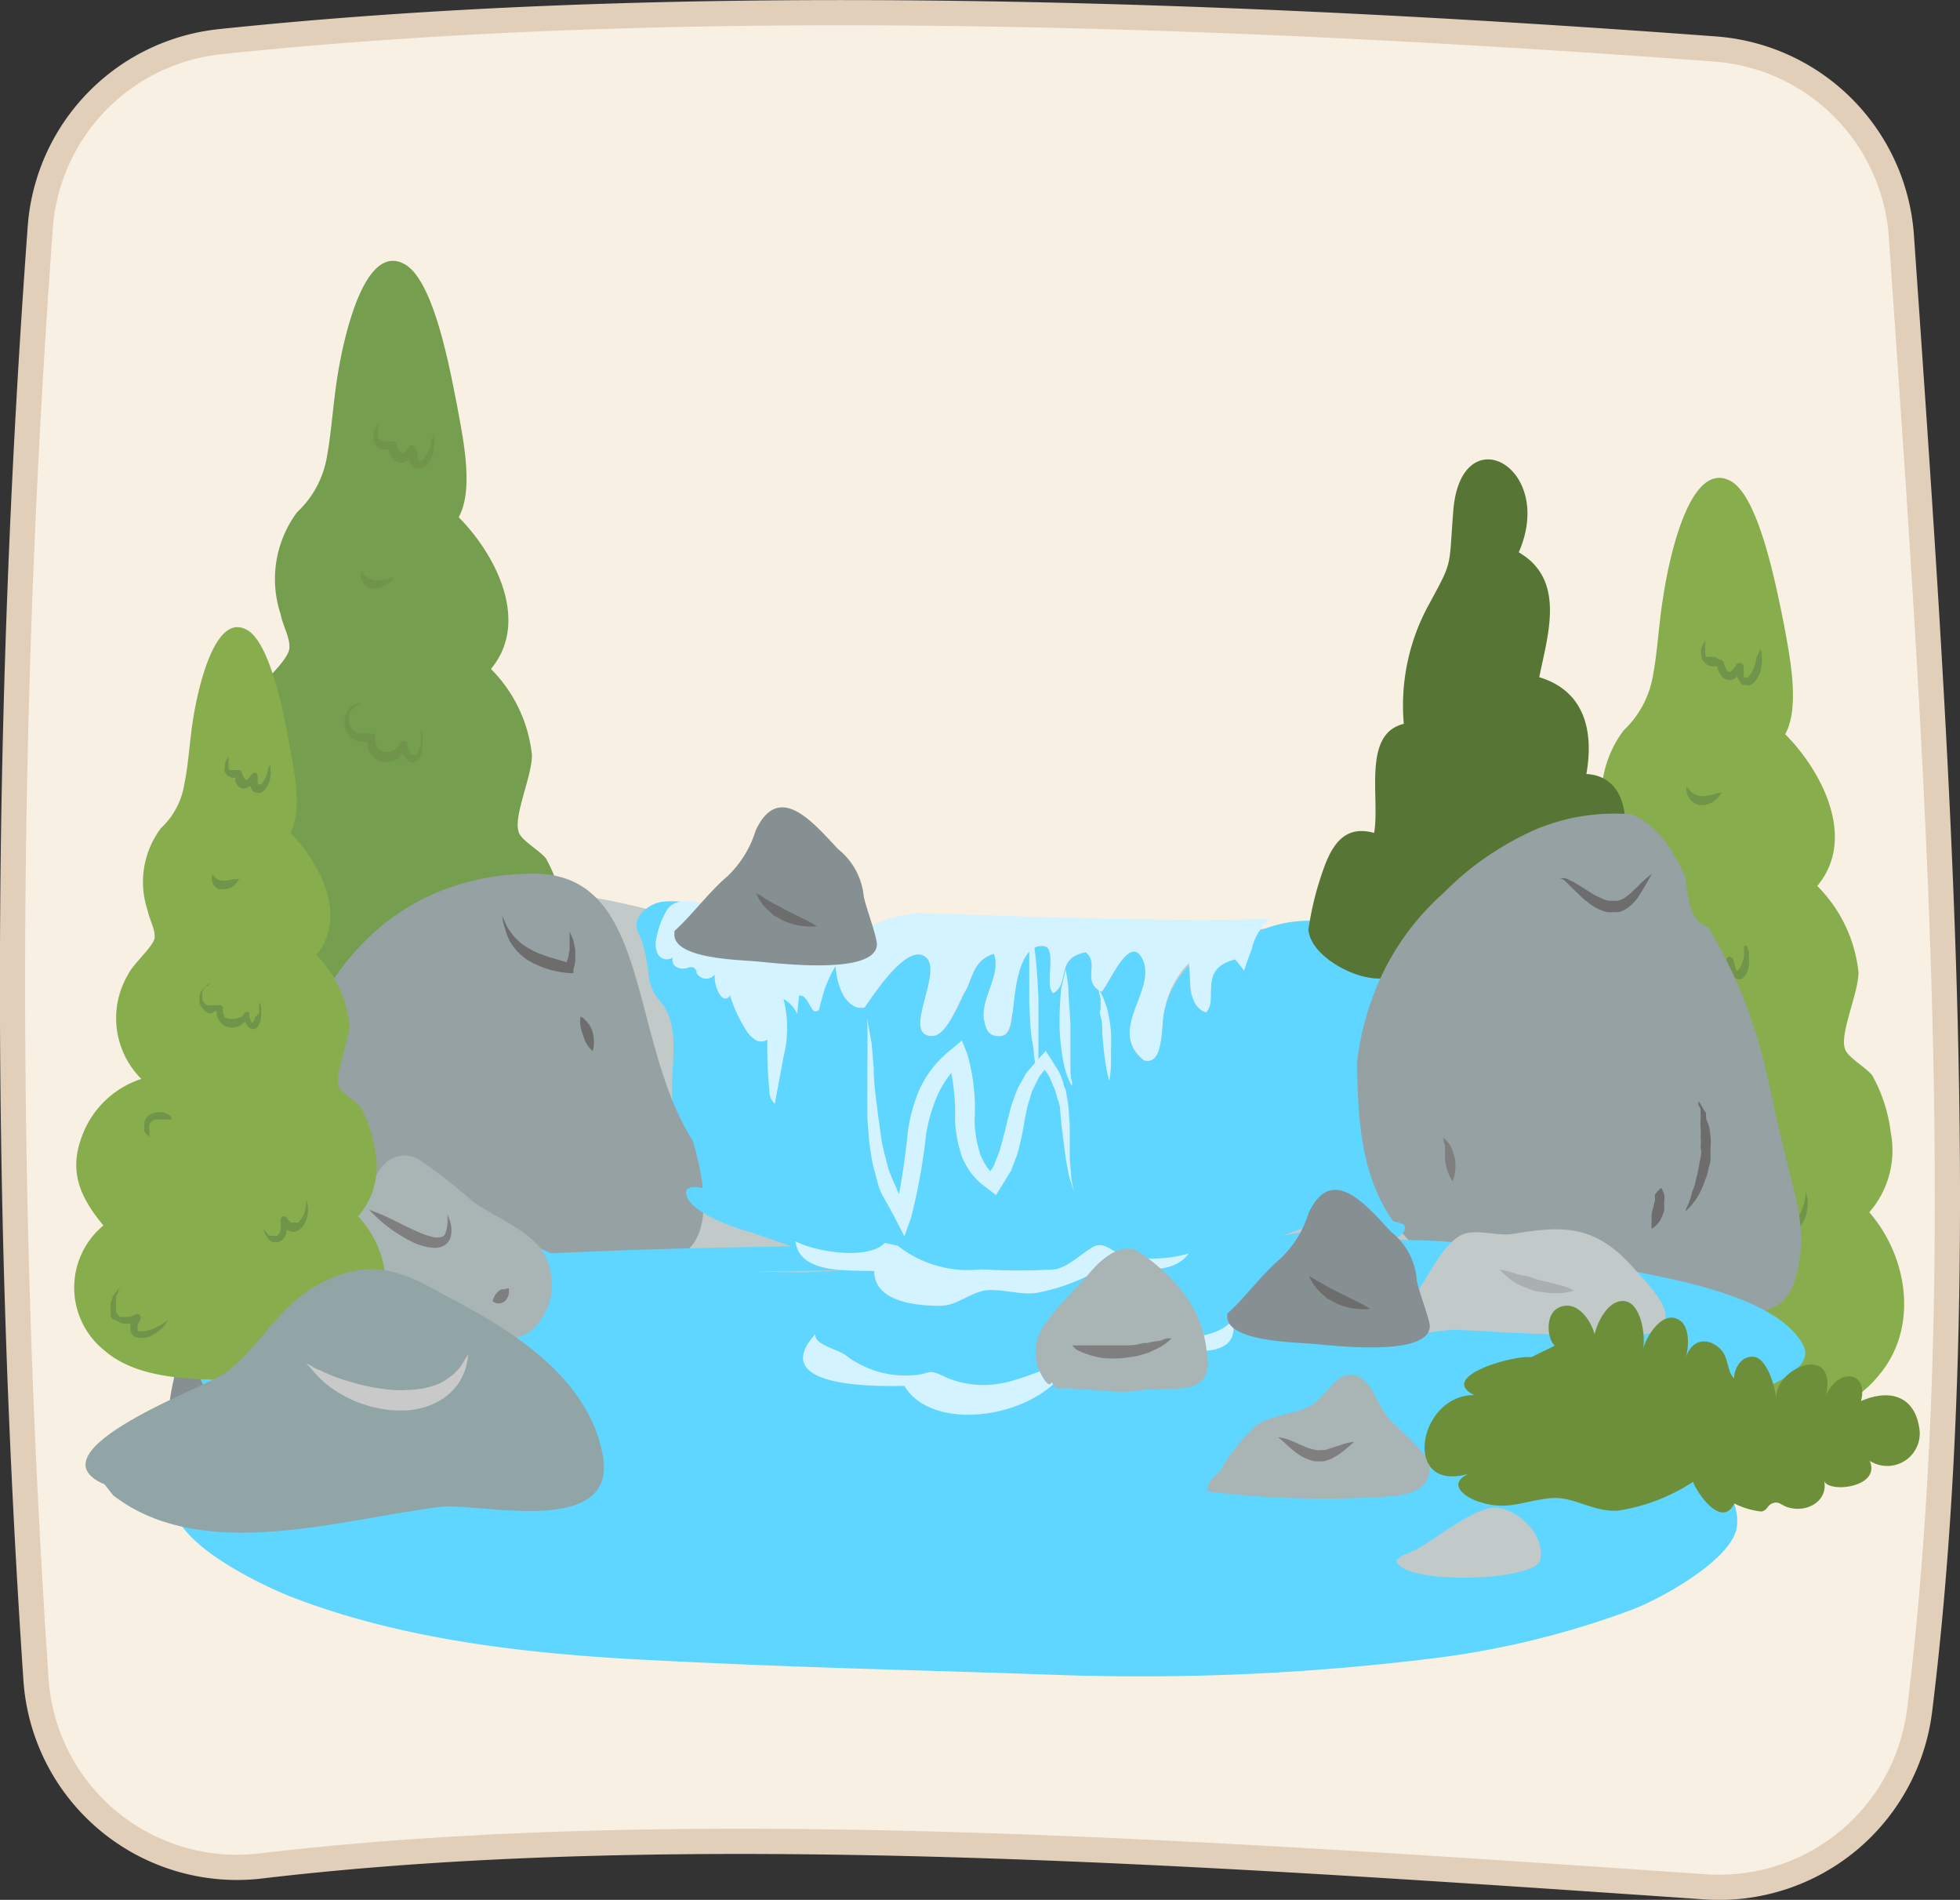 <svg xmlns="http://www.w3.org/2000/svg" viewBox="0 0 83.2 80.63"><rect x="0" y="0" width="83.2" height="80.63" fill="#333333" stroke="none"/><defs><style>.cls-1{isolation:isolate;}.cls-2{fill:#f9f0e4;stroke:#e1cfba;stroke-miterlimit:10;stroke-width:1.07px;mix-blend-mode:multiply;}.cls-3{fill:#6e8f39;}.cls-4{fill:#88ad4d;}.cls-5{fill:#709449;}.cls-6{fill:#759e4e;}.cls-7{fill:#c1c9c9;}.cls-8{fill:#5fd6ff;}.cls-9{fill:#d2f3ff;}.cls-10{fill:#577635;}.cls-11{fill:#868f91;}.cls-12{fill:#6d6d6d;}.cls-13{fill:#95a1a3;}.cls-14{fill:#aaafaf;}.cls-15{fill:#a9b4b5;}.cls-16{fill:#7f7f7f;}.cls-17{fill:#91a4a6;}.cls-18{fill:#c9c9c9;}</style></defs><g class="cls-1"><g id="Capa_2" data-name="Capa 2"><g id="Capa_1-2" data-name="Capa 1"><path class="cls-2" d="M72.41,80.08c-21.72-1.49-43.46-3-61.32-.89a8.55,8.55,0,0,1-9.56-7.88A438.17,438.17,0,0,1,1.71,9.65,8.55,8.55,0,0,1,9.33,1.77C27.32-.12,49,.31,72.81,2.08A8.56,8.56,0,0,1,80.71,10c1.51,21.79,3.11,43.65.78,62.55A8.57,8.57,0,0,1,72.41,80.08Z"/><path class="cls-3" d="M52.25,43.92c-.57-1.52,1.66-1.33,2.06-.15-.18-.66-.4-1.56.3-2a.89.89,0,0,1,1.36.76c-.14-1.85,2.05-2.23,1.87-.24,1-1,1.88.24,1.36,1.37,1-1.47,1.53.85,1.09,1.8.44-1,2-1,1.27,0,.91-.57,2.62.33,1.35,1.18,1.27-.43,1.18,2.22-.35,2.17,1,.52.13,2.89-.92,2.41,1.1.67-.65,1.9-1.44,1.14.4,1.46-2.84,2.22-3,.42-.61,1.8-4.81.38-3.5-1-.39,1.14-2.4.43-2.92-.14s-1-2.41.13-2.22c-2.32,0-.39-3.74.7-2.6-.48.47-.92-.29-.88-.81s.88-1.7,1.18-1c-1.18.57-.91-2.12.05-1.23Z"/><path class="cls-4" d="M63.38,64.64c1.8-.09,3.88.35,5.33-1.44a4.35,4.35,0,0,0-.34-5.54,3.23,3.23,0,0,0,.73-2.73A5.53,5.53,0,0,0,68.48,53c-.23-.29-.88-.63-.94-.93-.17-.53.47-1.89.46-2.6a4.85,4.85,0,0,0-1.4-2.93c1.34-1.62.17-3.9-1.1-5.18.53-1,.13-2.78,0-3.78s-.76-4.18-1.75-4.81c-1.48-.93-2.2,2.86-2.35,3.87s-.2,1.83-.35,2.66a3.39,3.39,0,0,1-1,1.9,3.78,3.78,0,0,0-.56,3.49c.06.36.34.82.29,1.18s-.92,1.07-1.13,1.55a3.64,3.64,0,0,0,.6,4.42,4,4,0,0,0-2.53,2.45c-.59,1.55,0,2.66.91,3.77a3.41,3.41,0,0,0,.07,5.31c1.27,1.1,3.29,1.19,4.76,1.23Z"/><path class="cls-5" d="M60.31,62.07a1.29,1.29,0,0,1-.39.48,1.71,1.71,0,0,1-.53.29.83.83,0,0,1-.32,0,.36.36,0,0,1-.19,0,.34.34,0,0,1-.15-.18.71.71,0,0,1,0-.41,2.88,2.88,0,0,1,.13-.31l.2.21-.15.08a1,1,0,0,1-.16.06.55.55,0,0,1-.18,0,.5.5,0,0,1-.17,0,.85.85,0,0,1-.17-.06.78.78,0,0,1-.15-.1A.86.86,0,0,1,58,62l-.08-.16a1.21,1.21,0,0,1,0-.18.55.55,0,0,1,0-.18.55.55,0,0,1,0-.18,1,1,0,0,1,.05-.16A.53.53,0,0,1,58,61a.64.64,0,0,1,.1-.13,1.31,1.31,0,0,1,.12-.11l.13-.08-.1.12a.54.54,0,0,0-.09.12.84.84,0,0,0-.06.14.33.33,0,0,0,0,.14.32.32,0,0,0,0,.14.61.61,0,0,0,0,.14.68.68,0,0,0,0,.14s0,.08,0,.12a.6.6,0,0,0,.16.19s.06,0,.1.06a.45.45,0,0,0,.11,0,.24.24,0,0,0,.12,0,.25.25,0,0,0,.12,0l.12,0,.11-.06h0a.13.13,0,0,1,.18.08.17.17,0,0,1,0,.14,1.12,1.12,0,0,0-.11.25.4.4,0,0,0,0,.2.08.08,0,0,0,0,0s.05,0,.08,0a.72.72,0,0,0,.25,0,1.66,1.66,0,0,0,.51-.19A1.41,1.41,0,0,0,60.31,62.07Z"/><path class="cls-5" d="M60.47,53.55H60.2a1.27,1.27,0,0,0-.26,0l-.13,0-.12.06-.1.07s-.05,0-.05.09a.35.35,0,0,0,0,.11.48.48,0,0,0,0,.12s0,.08,0,.11a.64.64,0,0,0,0,.09.62.62,0,0,1,0,.09l-.06-.05a.84.84,0,0,1-.14-.19.67.67,0,0,1-.06-.15.74.74,0,0,1,0-.21.51.51,0,0,1,.1-.21.52.52,0,0,1,.16-.14.65.65,0,0,1,.37-.09.7.7,0,0,1,.3.06.41.41,0,0,1,.19.12Z"/><path class="cls-5" d="M64.18,48.56a.66.66,0,0,1,.08.21.85.85,0,0,1,0,.23,1,1,0,0,1,0,.24,1.05,1.05,0,0,1-.06.24.41.41,0,0,1-.07.11.19.19,0,0,1-.1.1.2.2,0,0,1-.17,0,.28.28,0,0,1-.14-.09.76.76,0,0,1-.13-.23,2.25,2.25,0,0,1-.08-.24l.24,0a1.35,1.35,0,0,1-.14.22l-.09.09-.1.08a.78.78,0,0,1-.24.09.76.76,0,0,1-.26,0,.6.6,0,0,1-.25-.1.81.81,0,0,1-.1-.09.54.54,0,0,1-.09-.12.62.62,0,0,1-.09-.26.59.59,0,0,1,0-.13v-.14l.16.16-.14,0h-.14l-.14,0L62,49a.32.32,0,0,1-.12-.08.38.38,0,0,1-.12-.1.62.62,0,0,1-.09-.12.59.59,0,0,1-.06-.14.8.8,0,0,1,0-.15.81.81,0,0,1,0-.16.53.53,0,0,1,.13-.26.52.52,0,0,1,.11-.1.39.39,0,0,1,.11-.06,1.09,1.09,0,0,1,.24-.07.92.92,0,0,0-.21.13.22.22,0,0,0-.09.07.23.23,0,0,0-.07.1.24.24,0,0,0-.05.1s0,.08,0,.11,0,.08,0,.11l0,.11a.47.47,0,0,0,.06.09.27.27,0,0,0,.07.08l.08.06.1,0,.1,0h.2l.11,0a.14.14,0,0,1,.16.12v0h0V49s0,.06,0,.09a.44.44,0,0,0,.06.16l0,.06.06,0a.39.39,0,0,0,.15.06h.16a.47.47,0,0,0,.15-.06l.07,0s.05,0,.07-.06.07-.1.11-.15h0a.13.13,0,0,1,.18,0,.14.14,0,0,1,.05.08c0,.06,0,.14,0,.2a.39.39,0,0,0,.07.16s0,0,0,0h0l.06,0a.22.22,0,0,0,0-.08,1,1,0,0,0,.09-.18,1.55,1.55,0,0,0,0-.21.81.81,0,0,0,0-.22s0-.08,0-.11Z"/><path class="cls-5" d="M63.32,43.34a.7.7,0,0,1-.15.21.94.94,0,0,1-.22.15.58.58,0,0,1-.3.07.47.47,0,0,1-.17,0,.53.53,0,0,1-.15-.08.62.62,0,0,1-.17-.25.49.49,0,0,1,0-.19v-.08l0,0,.12.12a.53.53,0,0,0,.36.15,1.54,1.54,0,0,0,.43-.06l.16,0Z"/><path class="cls-5" d="M64.65,38.45l0,.12a.5.5,0,0,1,0,.13.75.75,0,0,1,0,.26,2.38,2.38,0,0,1,0,.26,1.15,1.15,0,0,1-.12.25.48.48,0,0,1-.09.11.3.3,0,0,1-.13.09.28.28,0,0,1-.18,0l-.09,0s0,0-.07-.06a.38.38,0,0,1-.09-.13.84.84,0,0,1-.06-.14c0-.09,0-.18-.06-.26l.26.06a1.06,1.06,0,0,1-.19.24.36.36,0,0,1-.14.1.3.3,0,0,1-.21,0,.46.46,0,0,1-.18-.11.6.6,0,0,1-.09-.15,1.71,1.71,0,0,1-.09-.3l.13.1h-.16A.55.55,0,0,1,63,39a.6.6,0,0,1-.16-.08.57.57,0,0,1-.12-.15.39.39,0,0,1,0-.18.5.5,0,0,1,0-.18.67.67,0,0,1,.06-.15l.08-.14,0,.15a.88.88,0,0,0,0,.16.66.66,0,0,0,0,.14s0,.07,0,.11l0,0s0,0,0,0,.06,0,.11,0,.08,0,.12,0l.13,0a.11.11,0,0,1,.13.09h0a1.13,1.13,0,0,0,.08.22c0,.07.08.11.1.1s.06,0,.11-.06a1.4,1.4,0,0,0,.13-.18.14.14,0,0,1,.2,0,.18.18,0,0,1,.06.09h0c0,.07,0,.16,0,.22a.94.94,0,0,0,0,.09s0,.07,0,.07,0,0,0,0h.06l.07,0,.07-.06a1.08,1.08,0,0,0,.2-.4.86.86,0,0,0,.05-.23A2.08,2.08,0,0,0,64.65,38.45Z"/><path class="cls-5" d="M66.2,57a1.22,1.22,0,0,1,.06.26,1.35,1.35,0,0,1-.17.81,1.56,1.56,0,0,1-.21.21.44.44,0,0,1-.32.06.34.34,0,0,1-.15-.06l-.12-.09a1.86,1.86,0,0,1-.19-.22l.26-.12a1.47,1.47,0,0,1,0,.51.68.68,0,0,1-.11.25.45.45,0,0,1-.23.17h-.14l-.12,0a.6.6,0,0,1-.19-.16l-.07-.09a.37.37,0,0,1,0-.11.76.76,0,0,1-.08-.21c0,.06.09.12.14.17l.07.07.08.07.08,0,.08,0H65a.22.22,0,0,0,.09-.1.43.43,0,0,0,0-.16,1.35,1.35,0,0,0,0-.4.15.15,0,0,1,.12-.17.11.11,0,0,1,.12,0h0a.76.76,0,0,0,.13.17l.07,0,.07,0h.07l.08,0a.15.15,0,0,0,.07,0l.07-.07a.91.91,0,0,0,.13-.19,1.45,1.45,0,0,0,.09-.22A1.59,1.59,0,0,0,66.2,57Z"/><path class="cls-3" d="M74.56,59.66a3.89,3.89,0,0,0-.85-3.25c-.57-.82-2.22-1.41-2.58-2-.5-.9.31-1.83-.14-2.61-.94-1.63-2.07-2.25-2.64-3.47-.37-1,0-2.25-.37-3.28-.38-.81-1.88-1.22-1.89-1.63,0-1.45,1.36-7-1.61-5.82-.19-1.18-.54-1.94-1.59-.93s-.57,3.27,0,4.29c-2.27,1-2.09,3.06-2.66,5.11-.57,2.45-1.51,3.26-3,5.51-.73,1.23-4.58,10-.7,9.44.51,3.29,5.8.8,5.94,1.13.89,2,3.27,1.8,5,.85.75-.42,1.3-1.32,2-1.59s2.16.24,3,0A2.65,2.65,0,0,0,74.56,59.66Z"/><path class="cls-4" d="M73.14,60.14c2.24-.11,4.83.44,6.63-1.79,1.68-2,1.23-5-.42-6.9a4,4,0,0,0,.91-3.39,6.58,6.58,0,0,0-.78-2.41c-.27-.36-1.09-.79-1.17-1.16-.21-.66.59-2.36.58-3.24a6.08,6.08,0,0,0-1.75-3.65c1.68-2,.22-4.85-1.36-6.44.66-1.19.16-3.46-.06-4.7-.29-1.4-1-5.21-2.18-6C71.7,19.31,70.8,24,70.61,25.28c-.19,1.1-.24,2.28-.43,3.31A4.16,4.16,0,0,1,68.92,31a4.71,4.71,0,0,0-.69,4.35c.07.43.42,1,.35,1.46s-1.13,1.34-1.4,1.93a4.53,4.53,0,0,0,.75,5.5,5,5,0,0,0-3.16,3c-.72,1.92,0,3.31,1.15,4.69A4.25,4.25,0,0,0,66,58.55c1.58,1.37,4.09,1.48,5.92,1.53Z"/><path class="cls-5" d="M69.32,56.94a1.75,1.75,0,0,1-.48.6,2.35,2.35,0,0,1-.66.36,1.08,1.08,0,0,1-.4.06.53.53,0,0,1-.24-.06.43.43,0,0,1-.19-.23.77.77,0,0,1,0-.5,2.66,2.66,0,0,1,.16-.39l.24.26-.18.1a.8.8,0,0,1-.2.07.53.53,0,0,1-.22,0,.83.83,0,0,1-.22,0,.9.9,0,0,1-.21-.08.76.76,0,0,1-.19-.12l-.15-.17a1,1,0,0,1-.1-.21,1.28,1.28,0,0,1-.08-.44.78.78,0,0,1,0-.22.83.83,0,0,1,.06-.21.77.77,0,0,1,.1-.18.7.7,0,0,1,.13-.16.62.62,0,0,1,.14-.14l.16-.1-.12.15a.83.83,0,0,0-.11.15,1.11,1.11,0,0,0-.13.35.47.47,0,0,0,0,.17,1.08,1.08,0,0,0,0,.18,1,1,0,0,0,0,.17.94.94,0,0,0,.06.15.78.78,0,0,0,.19.24s.08.06.13.07a.37.37,0,0,0,.14,0,.38.38,0,0,0,.15,0,.36.36,0,0,0,.14,0l.15-.06.14-.08h0a.16.16,0,0,1,.23.09.2.2,0,0,1,0,.17,1.48,1.48,0,0,0-.14.32.48.48,0,0,0,0,.25s0,0,0,.05a.23.23,0,0,0,.11,0,.79.79,0,0,0,.3,0,2.14,2.14,0,0,0,.64-.23A1.86,1.86,0,0,0,69.32,56.94Z"/><path class="cls-5" d="M69.52,46.34h-.34a1.87,1.87,0,0,0-.32,0l-.16.05a.35.35,0,0,0-.15.07.27.27,0,0,0-.12.09.23.23,0,0,0-.07.1.33.33,0,0,0,0,.14.75.75,0,0,0,0,.15c0,.05,0,.1,0,.14s0,.09,0,.12l0,.11-.08-.07a.76.76,0,0,1-.17-.23.69.69,0,0,1-.07-.45.48.48,0,0,1,.12-.26.67.67,0,0,1,.2-.18.85.85,0,0,1,.45-.11,1,1,0,0,1,.38.07.71.71,0,0,1,.24.15Z"/><path class="cls-5" d="M74.14,40.13a1.57,1.57,0,0,1,.1.26,2.54,2.54,0,0,1,0,.29,1.51,1.51,0,0,1,0,.3,2.45,2.45,0,0,1-.08.29,1.19,1.19,0,0,1-.09.15.38.38,0,0,1-.13.12.25.25,0,0,1-.21,0,.34.34,0,0,1-.17-.11,1,1,0,0,1-.17-.29,2.46,2.46,0,0,1-.09-.29l.29,0a2,2,0,0,1-.17.27l-.11.11-.13.1a.81.81,0,0,1-.29.12,1.22,1.22,0,0,1-.33,0,.82.82,0,0,1-.31-.13,1.27,1.27,0,0,1-.13-.11,1.21,1.21,0,0,1-.1-.14,1.1,1.1,0,0,1-.12-.33c0-.06,0-.11,0-.17V40.5l.2.19-.17,0h-.18a.79.79,0,0,1-.34-.08.54.54,0,0,1-.16-.1.53.53,0,0,1-.14-.12.83.83,0,0,1-.11-.15.58.58,0,0,1-.08-.18,1.29,1.29,0,0,1,0-.19,1.11,1.11,0,0,1,0-.19.6.6,0,0,1,.16-.33.49.49,0,0,1,.13-.12l.14-.08a1.11,1.11,0,0,1,.3-.08c-.09,0-.18.09-.27.15a.52.52,0,0,0-.11.1.38.38,0,0,0-.09.12.29.29,0,0,0-.05.13.61.61,0,0,0,0,.13c0,.05,0,.1,0,.14s0,.09,0,.13a1.05,1.05,0,0,0,.07.11.45.45,0,0,0,.09.1l.11.08.11,0a.28.28,0,0,0,.13,0,.25.25,0,0,0,.12,0,.28.28,0,0,0,.13,0l.13,0a.18.18,0,0,1,.21.15v0h0v.12a.36.36,0,0,0,0,.11.59.59,0,0,0,.07.2s0,0,.06.08l.07.06a.67.67,0,0,0,.18.07.45.45,0,0,0,.2,0,.62.62,0,0,0,.19-.07l.09-.06.08-.08a.79.79,0,0,0,.14-.18h0a.14.14,0,0,1,.21,0,.17.17,0,0,1,.07.1,1.83,1.83,0,0,0,.06.25.76.76,0,0,0,.08.2s0,.05,0,0a0,0,0,0,0,0,0h0l.07-.05.07-.09a1.6,1.6,0,0,0,.1-.23,2.44,2.44,0,0,0,.06-.26,1.31,1.31,0,0,0,0-.28.71.71,0,0,0,0-.14Z"/><path class="cls-5" d="M73.07,33.63a.87.87,0,0,1-.19.27,1.17,1.17,0,0,1-.27.19.79.79,0,0,1-.38.08.66.66,0,0,1-.39-.14.76.76,0,0,1-.26-.55v-.09l.07.06.14.15a.7.7,0,0,0,.45.19,2,2,0,0,0,.54-.09l.2-.05Z"/><path class="cls-5" d="M74.72,27.55l.06.15a.76.76,0,0,1,0,.16,1.15,1.15,0,0,1,0,.32,1.75,1.75,0,0,1-.06.33,1.27,1.27,0,0,1-.15.31.76.76,0,0,1-.11.14.64.64,0,0,1-.16.11.36.36,0,0,1-.23,0l-.11,0L73.91,29a.57.57,0,0,1-.11-.16.61.61,0,0,1-.07-.17c0-.12,0-.23-.08-.34l.32.08a1.09,1.09,0,0,1-.23.3.49.49,0,0,1-.18.13.37.37,0,0,1-.26,0,.46.46,0,0,1-.22-.14.87.87,0,0,1-.11-.18,1.4,1.4,0,0,1-.11-.37l.16.12h-.2a.52.52,0,0,1-.21,0,.42.42,0,0,1-.2-.1.65.65,0,0,1-.15-.18.68.68,0,0,1-.05-.23.78.78,0,0,1,0-.22.84.84,0,0,1,.08-.19l.1-.17,0,.19a.41.41,0,0,0,0,.19.32.32,0,0,0,0,.17c0,.06,0,.1.06.15l0,0s0,0,.06,0,.08,0,.14,0a.76.76,0,0,0,.15,0L73,28a.17.17,0,0,1,.17.11h0a1.17,1.17,0,0,0,.11.28c0,.08.1.13.12.13s.07,0,.13-.08a1.06,1.06,0,0,0,.17-.23.19.19,0,0,1,.25-.05.24.24,0,0,1,.07.12h0a2.16,2.16,0,0,0,0,.27s0,.09,0,.12,0,.08,0,.09,0,0,0,0h0s0,0,.06,0a.12.12,0,0,0,.08,0s.06,0,.09-.08a1.26,1.26,0,0,0,.25-.49,1.36,1.36,0,0,0,.06-.29A1.6,1.6,0,0,0,74.72,27.55Z"/><path class="cls-5" d="M76.65,50.6a1.16,1.16,0,0,1,.08.32,1.93,1.93,0,0,1,0,.34,1.57,1.57,0,0,1-.22.66.79.79,0,0,1-.12.15.87.87,0,0,1-.14.12.55.55,0,0,1-.4.07.48.48,0,0,1-.18-.07.61.61,0,0,1-.16-.12,1.37,1.37,0,0,1-.22-.27l.31-.14a1.62,1.62,0,0,1,0,.62.85.85,0,0,1-.13.31.58.58,0,0,1-.29.22.47.47,0,0,1-.17,0l-.15,0a.78.78,0,0,1-.24-.19.94.94,0,0,1-.09-.12l-.06-.13a1.25,1.25,0,0,1-.1-.27c.06.07.11.15.17.21l.09.1s.06.06.1.07l.1.07a.29.29,0,0,0,.1,0H75l.08,0a.28.28,0,0,0,.12-.12.66.66,0,0,0,.06-.2,2,2,0,0,0,0-.49.18.18,0,0,1,.14-.21.16.16,0,0,1,.16.05v0c.06.07.11.15.17.21l.09.07.09,0s.06,0,.09,0l.09,0s.07,0,.09-.06a.76.76,0,0,0,.09-.09,1.88,1.88,0,0,0,.16-.23,2.33,2.33,0,0,0,.11-.28A2,2,0,0,0,76.65,50.6Z"/><path class="cls-6" d="M16.84,50.93c2.24-.11,4.82.44,6.63-1.79,1.67-2,1.23-5-.42-6.9a4,4,0,0,0,.9-3.39,6.57,6.57,0,0,0-.77-2.41c-.28-.36-1.1-.79-1.17-1.16-.21-.66.58-2.36.57-3.24a6.07,6.07,0,0,0-1.74-3.65c1.67-2,.21-4.85-1.37-6.44.67-1.19.16-3.46-.06-4.7-.28-1.39-.94-5.2-2.17-6-1.85-1.15-2.74,3.56-2.93,4.81s-.24,2.28-.43,3.31a4.17,4.17,0,0,1-1.27,2.37,4.75,4.75,0,0,0-.69,4.35c.07.44.42,1,.36,1.46-.13.59-1.14,1.34-1.4,1.93a4.52,4.52,0,0,0,.74,5.5,5,5,0,0,0-3.15,3.06c-.72,1.92,0,3.3,1.14,4.68a4.26,4.26,0,0,0,.08,6.61c1.58,1.37,4.09,1.48,5.93,1.53Z"/><path class="cls-5" d="M13,47.74a1.84,1.84,0,0,1-.48.59,2.07,2.07,0,0,1-.67.36,1,1,0,0,1-.4.06.42.42,0,0,1-.23-.06.4.4,0,0,1-.19-.23.71.71,0,0,1,0-.5,2.15,2.15,0,0,1,.15-.38l.25.26-.19.09a.68.68,0,0,1-.2.07.78.78,0,0,1-.43,0,.66.66,0,0,1-.21-.08.76.76,0,0,1-.19-.12.8.8,0,0,1-.15-.17,2.12,2.12,0,0,1-.11-.21,1.41,1.41,0,0,1-.06-.22,1.64,1.64,0,0,1,0-.22.78.78,0,0,1,0-.22.86.86,0,0,1,.07-.21.46.46,0,0,1,.1-.18.61.61,0,0,1,.12-.16.83.83,0,0,1,.14-.13l.16-.11-.12.15a.78.78,0,0,0-.1.15,1.4,1.4,0,0,0-.09.17,1.21,1.21,0,0,0-.05.18.86.86,0,0,0,0,.17,1.09,1.09,0,0,0,0,.18,1,1,0,0,0,0,.17.94.94,0,0,0,.06.15.68.68,0,0,0,.2.24.54.54,0,0,0,.13.07.33.33,0,0,0,.14,0,.33.33,0,0,0,.14,0,.39.39,0,0,0,.15,0,.59.59,0,0,0,.14-.06l.15-.07h0a.17.17,0,0,1,.24.1.2.2,0,0,1,0,.17,1.73,1.73,0,0,0-.14.31.62.62,0,0,0,0,.25.1.1,0,0,0,0,.05l.11,0a1.1,1.1,0,0,0,.31,0,2.78,2.78,0,0,0,.64-.24A2.14,2.14,0,0,0,13,47.74Z"/><path class="cls-5" d="M13.22,37.13h-.35a1.88,1.88,0,0,0-.31,0l-.17.05-.15.07-.12.09a.3.3,0,0,0-.07.11,1,1,0,0,0,0,.13s0,.1,0,.15,0,.1,0,.15l0,.11c0,.07,0,.11,0,.11L12,38.06a.65.65,0,0,1-.18-.23.84.84,0,0,1-.07-.19.64.64,0,0,1,.12-.52.91.91,0,0,1,.21-.18,1,1,0,0,1,.45-.11,1.07,1.07,0,0,1,.38.07.76.76,0,0,1,.23.15Z"/><path class="cls-5" d="M17.83,30.92a1,1,0,0,1,.1.26,1,1,0,0,1,0,.29,1.51,1.51,0,0,1,0,.3,1.11,1.11,0,0,1-.08.3s0,.09-.08.14a.5.5,0,0,1-.13.12.23.23,0,0,1-.21,0,.37.37,0,0,1-.18-.11,1,1,0,0,1-.16-.28,1.71,1.71,0,0,1-.09-.3l.29,0a1.53,1.53,0,0,1-.17.27L17,32.1a.58.58,0,0,1-.12.1.93.93,0,0,1-.62.13.84.84,0,0,1-.31-.12,1.42,1.42,0,0,1-.13-.12,1.34,1.34,0,0,1-.11-.14,1,1,0,0,1-.11-.33.5.5,0,0,1,0-.17v-.16l.21.19-.18,0a1,1,0,0,1-.17,0,.55.55,0,0,1-.18,0,.58.58,0,0,1-.17-.06.65.65,0,0,1-.16-.09.8.8,0,0,1-.13-.13.88.88,0,0,1-.12-.15,1,1,0,0,1-.07-.18.65.65,0,0,1,0-.19,1.21,1.21,0,0,1,0-.19.68.68,0,0,1,.16-.33A.49.49,0,0,1,14.9,30a.71.71,0,0,1,.15-.08,1,1,0,0,1,.3-.08,2.34,2.34,0,0,0-.27.15.52.52,0,0,0-.11.1.27.27,0,0,0-.09.12.31.31,0,0,0-.06.13.32.32,0,0,0,0,.14.29.29,0,0,0,0,.13.5.5,0,0,0,0,.13.75.75,0,0,0,.07.12S15,31,15,31a.39.39,0,0,0,.1.08l.12.05a.27.27,0,0,0,.12,0,.28.28,0,0,0,.13,0,.3.3,0,0,0,.13,0l.13,0a.17.17,0,0,1,.2.14v0h0v.12s0,.08,0,.12a.54.54,0,0,0,.08.19s0,.05.06.08,0,0,.07.06a.36.36,0,0,0,.18.07.45.45,0,0,0,.2,0,.49.49,0,0,0,.19-.07l.09-.06s.06-.05.08-.08a1.41,1.41,0,0,0,.14-.18h0a.15.15,0,0,1,.22-.05.21.21,0,0,1,.06.1c0,.08,0,.18.06.25a.53.53,0,0,0,.09.2s0,.05,0,.05h0l.07-.05A.31.31,0,0,0,17.7,32a1.6,1.6,0,0,0,.1-.23,1.22,1.22,0,0,0,.06-.26,1.31,1.31,0,0,0,0-.28s0-.09,0-.14Z"/><path class="cls-5" d="M16.76,24.43a.91.91,0,0,1-.19.26,1.09,1.09,0,0,1-.26.19.93.93,0,0,1-.39.09.65.65,0,0,1-.2,0,.69.69,0,0,1-.19-.1.72.72,0,0,1-.21-.3.91.91,0,0,1,0-.25v-.09a.28.28,0,0,1,.06.06,1.06,1.06,0,0,0,.15.15.66.66,0,0,0,.44.19,2.52,2.52,0,0,0,.55-.08l.2-.06Z"/><path class="cls-5" d="M18.42,18.34l0,.15a.76.76,0,0,1,0,.16,1.22,1.22,0,0,1,0,.33,1.2,1.2,0,0,1-.06.32,1.23,1.23,0,0,1-.14.31.81.81,0,0,1-.12.14.38.38,0,0,1-.16.11.33.33,0,0,1-.22,0l-.12,0-.08-.07a.88.88,0,0,1-.12-.17c0-.06,0-.11-.07-.17s0-.22-.07-.33l.32.07a1.66,1.66,0,0,1-.23.31.81.81,0,0,1-.18.12.38.38,0,0,1-.26,0,.38.38,0,0,1-.22-.14.94.94,0,0,1-.12-.18,2.59,2.59,0,0,1-.11-.37l.17.13h-.21a.82.82,0,0,1-.21,0,.66.66,0,0,1-.2-.11.9.9,0,0,1-.15-.18.64.64,0,0,1,0-.23.78.78,0,0,1,0-.22A1.54,1.54,0,0,1,16,18.1l.1-.17-.05.19a1.23,1.23,0,0,0,0,.19.55.55,0,0,0,0,.18c0,.05,0,.09.06.14s0,0,.05.05,0,0,.06,0a.29.29,0,0,0,.13.05.43.43,0,0,0,.16,0l.16,0a.15.15,0,0,1,.16.11h0a1.82,1.82,0,0,0,.11.28c.05.08.1.13.12.13s.07,0,.13-.08a2.13,2.13,0,0,0,.18-.22.16.16,0,0,1,.24,0,.14.14,0,0,1,.07.11h0a1.17,1.17,0,0,0,.05.27.42.42,0,0,0,0,.12s0,.08.05.09,0,0,0,0h0s0,0,.05,0a.2.2,0,0,0,.09,0s.05-.05.08-.08a1.43,1.43,0,0,0,.26-.49,1.35,1.35,0,0,0,.05-.29A1.55,1.55,0,0,0,18.42,18.34Z"/><path class="cls-5" d="M20.35,41.39a1.76,1.76,0,0,1,.07.33,1.22,1.22,0,0,1,0,.33,1.44,1.44,0,0,1-.22.66.83.83,0,0,1-.11.15.88.88,0,0,1-.15.12.49.49,0,0,1-.39.07.4.4,0,0,1-.19-.07.58.58,0,0,1-.15-.11,1.89,1.89,0,0,1-.23-.28l.32-.14a1.85,1.85,0,0,1,0,.62,1,1,0,0,1-.14.32.55.55,0,0,1-.28.21.5.5,0,0,1-.17,0,.43.43,0,0,1-.16,0,.75.75,0,0,1-.24-.19l-.08-.12a.54.54,0,0,1-.07-.13,2.14,2.14,0,0,1-.09-.27,1.93,1.93,0,0,0,.17.21.43.43,0,0,0,.09.1l.09.08.1.06.1,0h.1l.08,0a.19.19,0,0,0,.11-.12A.48.48,0,0,0,19,43a1.64,1.64,0,0,0,0-.49.18.18,0,0,1,.15-.21.14.14,0,0,1,.15.05l0,0a1.93,1.93,0,0,0,.17.21.31.31,0,0,0,.09.07l.08,0s.06,0,.09,0l.09,0a.33.33,0,0,0,.1-.06l.09-.09a1.14,1.14,0,0,0,.15-.23,2.36,2.36,0,0,0,.12-.28A2,2,0,0,0,20.35,41.39Z"/><path class="cls-7" d="M13.17,64.89a7.52,7.52,0,0,1-2.55-1.09A5.4,5.4,0,0,1,8.77,62a2.78,2.78,0,0,1,.28-2.56c2.46-4.64,3.45-9.94,6-14.54a17.51,17.51,0,0,1,5-6c3-2.06,6.8-.25,10,.23,2.94.41,6,.47,9,.7a58,58,0,0,0,12.71-.18c1.45-.19,2.89-.36,4.35-.46a25.66,25.66,0,0,1,4.79-.32c2.11.26,3.08,2.42,4,4.11,1.08,2,2.08,4,3.11,6a27.39,27.39,0,0,1,2.5,5.65,37,37,0,0,1,1,5.05c.17,1.39-.39,2-1.58,2.72-3.56,2-7.68,2.38-11.69,2.84A60.92,60.92,0,0,1,49,65a51.32,51.32,0,0,0-10.39.81,61.6,61.6,0,0,1-9.72,1c-2.7,0-5.41-.19-8.11-.35-1.26-.07-2.57-.07-3.82-.25a11.84,11.84,0,0,1-2.59-.89A12.62,12.62,0,0,0,13.17,64.89Z"/><path class="cls-8" d="M52.82,39.83a5.43,5.43,0,0,1,3-.75l0,.17,2.3,0a.74.74,0,0,1,.33.05,1.24,1.24,0,0,1,.25.26c.34.35.9.26,1.38.26a3,3,0,0,1,1.55.44A12.18,12.18,0,0,1,60.88,42a4.82,4.82,0,0,0-.28,1.25c-.1.73-.17,1.47-.21,2.21-.06,1.07-.07,2.15-.21,3.21a7,7,0,0,1-1,3c-.17.27-.44.54-.75.49a2.08,2.08,0,0,1-.32-.12c-.57-.21-1.19.13-1.8.17a16.26,16.26,0,0,1-2.16-.45c-.78-.07-1.61.24-2.3-.12A1.72,1.72,0,0,1,51,50.48a6.08,6.08,0,0,1-.1-1.48c0-1-.07-2-.14-3l-.19-2.78a2.79,2.79,0,0,1,.06-1.08,2.72,2.72,0,0,1,.35-.65l.7-1.1a1.22,1.22,0,0,0,.29-1"/><path class="cls-8" d="M31.17,38.92a5.81,5.81,0,0,0-1.68-.55,4.21,4.21,0,0,0-1.27-.11,1.44,1.44,0,0,0-1.08.62c-.28.46,0,.72.13,1.13a7,7,0,0,1,.27,1.45,2.34,2.34,0,0,0,.23.69c.11.2.28.36.41.55.65,1,.33,2.4.35,3.49A18.71,18.71,0,0,0,29,50.13a.65.65,0,0,0,.21.4.58.58,0,0,0,.29.09l1.06.16c-.23.6.45,1.21,1.09,1.3s1.31-.11,1.95,0c.85.16,1.68.84,2.47.51s.88-1.13.91-1.86c0-1.41-.22-2.81-.28-4.21a27.86,27.86,0,0,1,.6-5.75,6.1,6.1,0,0,1-3.55-.61c-1.16-.41-2.53-.7-3.53,0"/><path class="cls-9" d="M30,39.2a38.74,38.74,0,0,0,6.46.31,2.24,2.24,0,0,1,.93.1.23.23,0,0,1,.12.09c.07.1,0,.24-.07.34A4.54,4.54,0,0,0,36.67,42c0,.14-.06.3-.19.33s-.26-.2-.28-.37a1.1,1.1,0,0,1-.26.41.38.38,0,0,1-.45,0c-.06,0-.11-.13-.18-.16s-.32.14-.38.32-.13.39-.32.4-.35-.76-.69-.67l-.08.77a1.37,1.37,0,0,0-.58-.63,5,5,0,0,1,0,2.45l-.37,2a.76.76,0,0,1-.23-.57,19.51,19.51,0,0,1-.09-2.16.45.45,0,0,1-.52,0,1.21,1.21,0,0,1-.38-.4,5.94,5.94,0,0,1-.7-1.54c.05.1-.08.22-.2.2s-.19-.13-.25-.23a1.46,1.46,0,0,1-.18-.79.46.46,0,0,1-.77-.07c0-.09-.06-.2-.14-.23a.31.31,0,0,0-.19,0,.66.66,0,0,1-.5,0,.36.36,0,0,1-.18-.43.43.43,0,0,1-.63-.13,1,1,0,0,1-.06-.71,3.55,3.55,0,0,1,.43-1.15c.28-.49,1-.44,1.5-.29a3,3,0,0,0,.86.22"/><path class="cls-10" d="M64.71,40.88c1.56.37,4.14.8,4.33-1.15,2.41,0,1.5-3-.19-3.72.38-1.49,0-3.09-1.51-3.16.35-2-.19-3.56-2-4.11.36-1.8,1.14-4.13-.87-5.3,1.61-3.68-2.55-5.86-2.79-1.62-.18,2.28,0,1.95-1,3.79a8.9,8.9,0,0,0-1.09,5.11c-1.78.43-1,3.15-1.26,4.63-1.18-.33-1.74.4-2.13,1.48a13.16,13.16,0,0,0-.66,2.63c.15,1.6,3.84,2.94,3.87,1.37,0,2.11,4.78,2,4.5-.15C64.1,40.73,64.38,40.81,64.71,40.88Z"/><path class="cls-11" d="M14.75,62.06l-.13,0A5,5,0,0,0,13.39,62c-1.08,0-2.16,0-3.24,0s-2.89.66-3-1c-.18-2.55,1.13-5.3,2.27-7.47.74-1.42,2.18-4,3.75-4.4.75-.14,1.53.43,2.19.71a5.33,5.33,0,0,1,2.45,1.89C19,53.47,20,55.5,21,57.44c.87,1.6.53,3.08-1.07,3.83a7.73,7.73,0,0,1-2.41.63A11.32,11.32,0,0,1,14.75,62.06Z"/><path class="cls-12" d="M10.23,54.27s0,.1,0,.27v.14a.85.85,0,0,1,0,.17,2.61,2.61,0,0,0,.12.37,2.05,2.05,0,0,0,.18.41,4.78,4.78,0,0,0,.26.42,4.35,4.35,0,0,0,.34.41,3.59,3.59,0,0,0,.39.39c.27.24.56.47.84.68l.78.54.55.4.21.15s-.35-.13-.85-.37a6.06,6.06,0,0,1-.85-.46,6.54,6.54,0,0,1-.9-.67c-.13-.14-.28-.27-.4-.42a3.63,3.63,0,0,1-.34-.46,3.25,3.25,0,0,1-.25-.49l-.09-.24-.06-.23a2.27,2.27,0,0,1-.05-.42.91.91,0,0,0,0-.17c0-.06,0-.1,0-.15S10.23,54.27,10.23,54.27Z"/><path class="cls-12" d="M16.26,54.18a.52.52,0,0,1,.11.2,1.5,1.5,0,0,1,0,.24,2.45,2.45,0,0,1,0,.27.93.93,0,0,1-.1.25.72.72,0,0,1-.14.19.41.41,0,0,1-.14.1l-.05,0v-.07l0-.15c0-.13,0-.28.07-.42a3.56,3.56,0,0,1,.12-.42C16.22,54.27,16.26,54.18,16.26,54.18Z"/><path class="cls-12" d="M15.17,51.67a.59.59,0,0,1,.05.19,1,1,0,0,1,0,.37,1,1,0,0,1-.21.33.63.63,0,0,1-.15.1,1,1,0,0,1,0-.19.91.91,0,0,1,.07-.35,1.34,1.34,0,0,1,.07-.18.71.71,0,0,1,.1-.14A.67.67,0,0,1,15.17,51.67Z"/><path class="cls-13" d="M13.83,51a8.13,8.13,0,0,1-.94-1.7,5,5,0,0,1-.35-1.53,8.55,8.55,0,0,1-.1-1.66,7.24,7.24,0,0,1,.22-1.55c2-5.48,6-7.48,10-7.48,5,0,4,7,6.75,11.34.1.32.18.66.26,1,.3,1.42.36,3-.58,3.71-1.53,1.06-3.9.6-5.54.53l-2.93-.08-1,0c-2-1.48-5,1.52-5.83-2.41Z"/><path class="cls-12" d="M21.32,38.87c.07.16.14.33.21.47a3.89,3.89,0,0,0,.28.39,3.11,3.11,0,0,0,.32.31,2.92,2.92,0,0,0,.37.24,3.49,3.49,0,0,0,.39.19l.42.15.86.25L24,41l.11-.33.07-.36,0-.37c0-.13,0-.26,0-.39a3,3,0,0,1,.16.36l.08.4v.43c0,.14-.05.28-.08.42l0,.14-.16,0a4,4,0,0,1-1.81-.57,3.09,3.09,0,0,1-.39-.33,2.81,2.81,0,0,1-.33-.44,2.25,2.25,0,0,1-.2-.51A2.13,2.13,0,0,1,21.32,38.87Z"/><path class="cls-12" d="M24.65,43.14a.77.77,0,0,1,.2.16,1.21,1.21,0,0,1,.29.44,1.79,1.79,0,0,1,.07.59,1.22,1.22,0,0,1-.05.28,1.11,1.11,0,0,1-.18-.19,1.41,1.41,0,0,1-.22-.46,1.86,1.86,0,0,1-.13-.53A1.12,1.12,0,0,1,24.65,43.14Z"/><path class="cls-13" d="M62,54.2c-4.32-2.12-4.32-6.12-4.4-9.05a11.77,11.77,0,0,1,.62-2.7,10.91,10.91,0,0,1,3.09-4.58,12,12,0,0,1,1.11-1,13,13,0,0,1,2.84-1.7,10,10,0,0,1,1.28-.41,8.88,8.88,0,0,1,2.73-.2,3.36,3.36,0,0,1,.93.62,4.52,4.52,0,0,1,.74.91,6.6,6.6,0,0,1,.59,1.12c.15.88.15,1.88,1,2.14l.54,1a18.67,18.67,0,0,1,1.39,3.28c.56,1.67.84,3.54,1.3,5.27.34,1.54.9,3,.62,4.61-.4,2.67-1.87,2.07-3.62,2.27s-3.56.44-5.37.4a7.37,7.37,0,0,1-2.56-.47c-.16-.67-1.16-.67-2-.74A7.16,7.16,0,0,1,62,54.2Z"/><path class="cls-12" d="M66.23,37.27l.19,0a.79.79,0,0,1,.22.09,1.91,1.91,0,0,1,.28.15c.2.11.42.26.65.4a2.09,2.09,0,0,0,.36.19,1.3,1.3,0,0,0,.36.13h.27l.09,0a.86.86,0,0,0,.32-.13,3.15,3.15,0,0,0,.3-.24l.26-.25a4.47,4.47,0,0,1,.59-.52s-.16.29-.41.71c-.06.11-.14.22-.22.34a2,2,0,0,1-.32.33,1.2,1.2,0,0,1-.44.24l-.12,0h-.13a1,1,0,0,1-.25,0,1.68,1.68,0,0,1-.46-.17,2.12,2.12,0,0,1-.38-.26,2.31,2.31,0,0,1-.33-.28l-.27-.26c-.08-.08-.16-.15-.22-.22l-.18-.17Z"/><path class="cls-12" d="M72.1,46.74a1.8,1.8,0,0,1,.12.17l.12.21.08.12a1.54,1.54,0,0,0,0,.17c0,.11.08.24.12.38a2.89,2.89,0,0,1,.07.44,2.43,2.43,0,0,1,0,.47l0,.5c0,.15-.07.31-.1.47a2.06,2.06,0,0,1-.14.44,3.31,3.31,0,0,1-.34.73,2.56,2.56,0,0,1-.34.43l-.14.14s0-.07.07-.2a4,4,0,0,0,.19-.52c0-.1.07-.22.11-.34s.06-.26.1-.39.11-.56.17-.84,0-.3,0-.44a2,2,0,0,0,0-.42,2.67,2.67,0,0,0,0-.4,2.16,2.16,0,0,1,0-.35l0-.16,0-.15c0-.09,0-.18-.06-.24S72.1,46.74,72.1,46.74Z"/><path class="cls-12" d="M70.52,50.41a1.44,1.44,0,0,1,.12.29.67.67,0,0,1,0,.3,2.58,2.58,0,0,1,0,.39,3.24,3.24,0,0,1-.13.33.74.74,0,0,1-.17.24,1,1,0,0,1-.23.19,2,2,0,0,1,0-.32c0-.09,0-.18,0-.28a1.46,1.46,0,0,1,.07-.3,2.29,2.29,0,0,1,.07-.28.5.5,0,0,0,0-.13c0-.05,0-.1,0-.14A1.44,1.44,0,0,1,70.52,50.41Z"/><path class="cls-8" d="M76.57,57.15c-1-2.11-5.66-2.87-7.23-3.2a54.62,54.62,0,0,0-8.12-1.27c-1.42-.07-2.21-.07-3.64-.07s-3.44-.06-4.87-.06c.37-.17.73-.33,1.07-.51-.72-.06-1.44-.12-2.15-.16a34.81,34.81,0,0,0-9.05.93A41.05,41.05,0,0,1,34.11,54c-2.35,0-4.71-.21-7.06-.4-1.1-.09-2.24-.09-3.33-.29A3.47,3.47,0,0,1,23,53l-1.56.23a76.69,76.69,0,0,0-9.12,2.51c-.74.27-3.74,1.13-3.89,2.14A2.2,2.2,0,0,0,10,60a15,15,0,0,0,4.52,1.06c-1.85.47-6.05.53-7,2.13-1.14,2,4,4.27,4.92,4.61,4.82,1.86,10.33,2.42,15.25,2.66,6.67.34,11.07.41,16.78.61a101,101,0,0,0,16.77-.74,37.09,37.09,0,0,0,8-2c.94-.33,4.18-2,4.48-3.47.25-1.67-1.55-2.87-2.38-3A26.29,26.29,0,0,0,67.52,61C69.47,60.47,77.41,59,76.57,57.15Z"/><path class="cls-9" d="M36.7,42.77c.25-.32,1.85-2.93,2.65-2.09.62.71-1.11,3.35.25,3.29.56,0,1-1.23,1.36-1.87.31-.45.31-1.35,1.23-1.61.31.9-.55,1.83-.43,2.77.06.16.06.8.74.71.43-.07.43-.84.49-1s.13-2.93,1.3-2.81c.62.07,0,1.77.43,2,.74-.48.06-1.48,1.36-1.74.61.45-.19,1.26.68,1.68.31-.29,1.17-2.48,1.72-1.42.68,1.32-1.54,3,.07,4.32.86.29.74-1.39.86-2a3.91,3.91,0,0,1,1.05-2.12c.12.48-.13,1.8.74,2.09.55-.61-.37-1.84,1.23-2.25a5.75,5.75,0,0,1,.38.48c.1-.3.2-.6.32-.9A2.43,2.43,0,0,1,53.9,39c-3.3.1-6.56,0-10-.09l-5-.16c-.38.06-.73.12-1,.19a4,4,0,0,0-2.47,2C35.53,42,36,42.91,36.7,42.77Z"/><path class="cls-8" d="M24,53.76c2.94.09,5.9.19,8.85.19,3.52,0,7.1-.26,10.62-.55A111.82,111.82,0,0,1,54.78,53l2.69.08c1.36-.28,2.4-.62,2.12-1.11-1.17-.55-3.76.29-5.06.45.62-.32,4-1.13,3.21-1.64s-3.4.64-3.89,1c1.48-1,2.84-1.28,3.58-1.9.43-.38.55-.85-.49-.77-.76.06-3.27,1.61-4.57,2.06a17.28,17.28,0,0,1-.15-2.66,20.82,20.82,0,0,1,.59-7.19,5.75,5.75,0,0,0-.38-.48c-1.6.41-.68,1.64-1.23,2.25-.87-.29-.62-1.61-.74-2.09A3.91,3.91,0,0,0,49.41,43c-.12.58,0,2.26-.86,2-1.61-1.29.61-3-.07-4.32-.55-1.06-1.41,1.13-1.72,1.42-.87-.42-.07-1.23-.68-1.68-1.3.26-.62,1.26-1.36,1.74-.43-.26.19-2-.43-2-1.17-.12-1.23,2.48-1.3,2.81s-.06,1-.49,1c-.68.09-.68-.55-.74-.71-.12-.94.74-1.87.43-2.77-.92.26-.92,1.16-1.23,1.61-.31.64-.8,1.83-1.36,1.87-1.36.06.37-2.58-.25-3.29-.8-.84-2.4,1.77-2.65,2.09C36,42.91,35.53,42,35.47,41A5.56,5.56,0,0,0,35,42c-.68,2.26-.58,3.58-.22,6.35.08.64.22,1.65.34,2.9a6.85,6.85,0,0,0-3.09-1.68c-1.91,0,1,1.8,1.3,2.16-.56-.16-4.5-2.13-4.19-1,.18.68,1.78,1.32,2.77,1.58l1.67.58c-6.24.12-7.85.16-14.8.55a9.37,9.37,0,0,0,1,.11C21.15,53.71,22.57,53.71,24,53.76Z"/><path class="cls-9" d="M36.81,43.23,37,44.28l.09,1.07c0,.7.12,1.41.2,2.11l.15,1.06c.08.35.17.69.25,1s.27.68.4,1,.39.65.58,1l-.67,0a33.33,33.33,0,0,0,.54-3.51A7,7,0,0,1,39,46.31a4.53,4.53,0,0,1,.5-.87,4.6,4.6,0,0,1,.78-.82l.55-.46.22.54a8.34,8.34,0,0,1,.32,2.85,4.83,4.83,0,0,0,.22,1.36c0,.11.09.21.13.32a3.14,3.14,0,0,0,.18.31,2.6,2.6,0,0,0,.55.55l-.66,0,.39-.6.25-.64c.12-.43.24-.87.34-1.32l.18-.67.25-.67.37-.66.55-.63.27-.3.2.31.22.35a2.43,2.43,0,0,1,.2.35l.13.35c0,.12.09.24.11.36s.09.48.11.72l.05.71,0,1.42.06.71c0,.23.08.47.12.7-.07-.23-.15-.46-.22-.7l-.13-.71-.18-1.41L45,47.1c0-.23-.12-.46-.17-.69a2,2,0,0,0-.13-.34l-.14-.34a2,2,0,0,0-.21-.32l-.22-.31h.46l-.47.58-.31.63-.2.65-.13.66A10.84,10.84,0,0,1,43.18,49l-.26.68-.41.67-.23.37-.43-.33a3,3,0,0,1-.67-.66,3.24,3.24,0,0,1-.21-.35,1.89,1.89,0,0,1-.16-.36,5.63,5.63,0,0,1-.27-1.43,9.22,9.22,0,0,0-.32-2.75l.77.09a4,4,0,0,0-.7.72,4.71,4.71,0,0,0-.48.8,7,7,0,0,0-.5,1.71,25,25,0,0,1-.64,3.53l-.28.78L38,51.71c-.18-.35-.38-.69-.55-1s-.24-.71-.34-1.06-.14-.71-.2-1.07l-.09-1.06c0-.71,0-1.42,0-2.13S36.84,43.94,36.81,43.23Z"/><path class="cls-9" d="M43.76,39.2s.08.41.15,1a22.55,22.55,0,0,1,.17,2.27c0,.41,0,.82,0,1.21,0,.19,0,.38,0,.56s0,.34,0,.49c0,.62,0,1.05,0,1.05s-.1-.4-.19-1c0-.3-.1-.66-.13-1s-.05-.8-.07-1.22c0-.82,0-1.65,0-2.27S43.76,39.2,43.76,39.2Z"/><path class="cls-9" d="M45.23,41.14a7.58,7.58,0,0,1,.12.77c0,.48.08,1.1.09,1.71,0,.31,0,.62,0,.9s0,.28,0,.41,0,.25,0,.37,0,.42.05.55,0,.23,0,.23a1.87,1.87,0,0,1-.09-.19,2.8,2.8,0,0,1-.19-.53,4.84,4.84,0,0,1-.15-.79,9.19,9.19,0,0,1-.08-.93,14.71,14.71,0,0,1,.07-1.72C45.18,41.45,45.23,41.14,45.23,41.14Z"/><path class="cls-9" d="M46.56,41.87a1.1,1.1,0,0,1,.09.14,1.71,1.71,0,0,1,.2.39,3.22,3.22,0,0,1,.2.64,6,6,0,0,1,.11.76,6.61,6.61,0,0,1,0,.76c0,.25,0,.47,0,.66a5.22,5.22,0,0,1-.07.65,4.26,4.26,0,0,1-.14-.62c-.07-.39-.12-.89-.16-1.39,0-.25,0-.5-.07-.73s0-.23,0-.33l0-.29c0-.19-.06-.35-.08-.46S46.56,41.87,46.56,41.87Z"/><path class="cls-9" d="M37.56,52.75c-.69.73-2.91.4-3.79-.07.15,1.47,2.51,1.2,3.34,1.27,0,1.4,2.07,1.47,2.81,1.47s1.38-.67,2.11-.67,1.28.2,1.92.13A8.33,8.33,0,0,0,46.46,54c1.13-.46,3.1.4,4-.8a5.69,5.69,0,0,1-2.81.07c-.39-.13-.73-.53-1.13-.4s-1.08.87-1.72,1a25.47,25.47,0,0,1-3.15,0,4.82,4.82,0,0,1-3.54-1Z"/><path class="cls-9" d="M52.32,56c-.64.93-2.86.86-3.84.86.59.2,4.33,1.34,3.84-.86Z"/><path class="cls-9" d="M34.61,56.62c-2.17,2.4,3.09,2.2,3.78,2.2,1.28,2.13,6,1.27,7-1-1,.2-2.07.8-3.15.93a4,4,0,0,1-2.16-.33c-.69-.34-.59-.13-1.14-.07a4.2,4.2,0,0,1-3-.8c-.29-.27-1.42-.47-1.32-.93Z"/><path class="cls-7" d="M59,55.83c1.42-.6,1.81-2.73,3-3.4.62-.33,1.59.07,2.26-.07,2-.33,3.34-.4,4.92,1.27.39.47,1.52,1.54,1.52,2.2.06,1-1.41.8-2.09.8-2.26.07-4.4-.06-6.66-.19-.68-.07-3,.53-3.28-.07Z"/><path class="cls-14" d="M66.82,54.77a3,3,0,0,1-.52.11l-.25,0a2.72,2.72,0,0,1-.28,0l-.62-.09c-.21-.07-.41-.15-.59-.23a1.69,1.69,0,0,1-.49-.3,3.67,3.67,0,0,1-.41-.38,3.51,3.51,0,0,1,.51.12l.23.07.27.07c.18,0,.37.1.57.16l.56.13a2.76,2.76,0,0,0,.27.08l.24.06A2.84,2.84,0,0,1,66.82,54.77Z"/><path class="cls-11" d="M52.1,55.75c.68-.6,1.47-1.67,2.26-2.34a4.48,4.48,0,0,0,1.19-1.93c1-2.14,2.49-.27,3.5.8a2.88,2.88,0,0,1,1.08,1.93c0,.41.62,1.87.56,2.14-.17,1.27-4.29.73-5.14.67s-3.56-.14-3.45-1.2Z"/><path class="cls-12" d="M55.55,54.15l.12.06.3.18c.13.06.25.15.4.23l.47.24.89.44a4,4,0,0,1,.42.25,1.58,1.58,0,0,1-.47,0,1.74,1.74,0,0,1-.48-.07,2.42,2.42,0,0,1-.53-.19l-.26-.15c-.08,0-.15-.12-.23-.17a2.66,2.66,0,0,1-.37-.39,1.81,1.81,0,0,1-.2-.33Z"/><path class="cls-11" d="M28.63,39.51c.68-.6,1.47-1.66,2.26-2.33a4.52,4.52,0,0,0,1.19-1.94c1-2.13,2.49-.26,3.5.8A2.92,2.92,0,0,1,36.66,38c.05.4.62,1.87.56,2.14-.17,1.26-4.29.73-5.14.66s-3.56-.13-3.45-1.2Z"/><path class="cls-12" d="M32.08,37.91l.12.06c.08,0,.18.12.3.18s.25.16.4.23.31.16.47.25l.89.44c.25.12.42.25.42.24a1.78,1.78,0,0,1-.47,0,2.22,2.22,0,0,1-.48-.07,3.09,3.09,0,0,1-.53-.19l-.26-.15c-.08,0-.15-.12-.23-.18a2.2,2.2,0,0,1-.37-.38,2.9,2.9,0,0,1-.2-.33Z"/><path class="cls-7" d="M10.76,62.59c-.57,0-1.84-.14-1.79-1s.74-.76,1.09-1.18.48-1.23,1.35-1.09C12,59.42,14.52,61.27,14,62c-.26.38-2.36.57-2.79.67h-.27Z"/><path class="cls-14" d="M10.76,60.7a1.1,1.1,0,0,1,.26.14l.11.08.13.08a2,2,0,0,1,.25.18l.25.18a1.06,1.06,0,0,0,.12.1l.1.08a1.82,1.82,0,0,1,.22.2,1.6,1.6,0,0,1-.29,0,1.2,1.2,0,0,1-.29-.09,2.28,2.28,0,0,1-.3-.17l-.26-.24a.92.92,0,0,1-.17-.25A1.42,1.42,0,0,1,10.76,60.7Z"/><path class="cls-7" d="M59.56,66c1.07-.33,2.37-1.66,3.67-2,.85-.2,2.43,1,2.15,2.21-.23.93-6,1.06-6.1,0Z"/><path class="cls-15" d="M44.64,58.66c-.12.27-.34-.13-.51-.46a2,2,0,0,1,.28-2.07c.51-.74,1.24-1.4,1.81-2.07s1.3-1.27,2-1a7.58,7.58,0,0,1,2,1.8,4.89,4.89,0,0,1,1,2.47c.39,2.07-1.47,1.47-2.72,1.67s-2.42-.14-3.67-.07Z"/><path class="cls-16" d="M61.26,48.28a1.12,1.12,0,0,1,.21.21.77.77,0,0,1,.16.27,3.22,3.22,0,0,1,.12.37,2,2,0,0,1,0,.7,1.16,1.16,0,0,1-.09.31,1.48,1.48,0,0,1-.15-.28,2.53,2.53,0,0,1-.17-.62c0-.11,0-.21,0-.32s0-.1,0-.16a.77.77,0,0,1,0-.15A1.16,1.16,0,0,1,61.26,48.28Z"/><path class="cls-16" d="M45.51,57.1h.19l.49,0h.68c.12,0,.25,0,.38,0l.39,0c.26,0,.52,0,.77-.07s.24,0,.35-.05l.32-.06c.2,0,.35-.1.47-.12l.19,0-.15.13a2,2,0,0,1-.44.29l-.31.15a1.6,1.6,0,0,1-.37.12,1.83,1.83,0,0,1-.39.09l-.42.06a5.3,5.3,0,0,1-.81,0,3.26,3.26,0,0,1-.7-.17,2.85,2.85,0,0,1-.47-.2Z"/><path class="cls-16" d="M18.4,59.88a1,1,0,0,1,.27-.07,2.12,2.12,0,0,0,.24,0,1.13,1.13,0,0,1,.26,0,2,2,0,0,1,.51.09,1.39,1.39,0,0,1,.25.12.85.85,0,0,1-.23.17,1.09,1.09,0,0,1-.55.12l-.31-.07a.64.64,0,0,1-.23-.14A1.16,1.16,0,0,1,18.4,59.88Z"/><path class="cls-15" d="M10.47,56.42a.67.67,0,0,1-1-.47c-.22-.8,1-1.4,1.47-1.8,1.3-1.14,1.92-3.2,3.67-3.6.29-.07.62.2.79.06.4-.2.57-.87.85-1.13a1.2,1.2,0,0,1,1.64-.2A23.66,23.66,0,0,1,20.08,51c.84.6,2.2,1.13,2.88,2a2.65,2.65,0,0,1-.4,3.47c-1.07.8-2.82.06-3.9,0-2.48-.2-5.87,1.47-8.13.06Z"/><path class="cls-16" d="M12.17,54.28a2.39,2.39,0,0,1,.46-.18l.23-.07c.08,0,.15-.06.24-.08a4.32,4.32,0,0,1,.51-.16c.18,0,.36-.12.53-.15l.48-.11a3,3,0,0,1,.48-.05,2.61,2.61,0,0,1-.4.33,4.06,4.06,0,0,1-1,.47l-.58.11a1.18,1.18,0,0,1-.26,0l-.23,0A2.17,2.17,0,0,1,12.17,54.28Z"/><path class="cls-16" d="M15.67,51.35a5.16,5.16,0,0,1,.67.26c.39.18.9.45,1.4.67a3.45,3.45,0,0,0,.73.24c.23,0,.38,0,.45-.21a1.8,1.8,0,0,0,.08-.53v-.23l.08.21a1.29,1.29,0,0,1,.07.64.62.62,0,0,1-.25.43.76.76,0,0,1-.45.13,2.36,2.36,0,0,1-.86-.21,6.11,6.11,0,0,1-1.37-.88C15.88,51.57,15.67,51.35,15.67,51.35Z"/><path class="cls-16" d="M21.6,54.68a.82.82,0,0,1,0,.21.54.54,0,0,1-.18.34.41.41,0,0,1-.34.08.52.52,0,0,1-.17-.09A1.2,1.2,0,0,1,21,55a.71.71,0,0,1,.17-.21.34.34,0,0,1,.11-.07l.13,0A.47.47,0,0,1,21.6,54.68Z"/><path class="cls-16" d="M16.12,54.15a.69.69,0,0,1,.23-.06h.21l.22,0a1.06,1.06,0,0,1,.4.19,1,1,0,0,1,.18.17.62.62,0,0,1-.21.11.79.79,0,0,1-.46,0,.77.77,0,0,1-.42-.25A.8.8,0,0,1,16.12,54.15Z"/><path class="cls-15" d="M51.2,63.29a40.48,40.48,0,0,0,8,.2c.57-.07,1.58-.27,1.47-1.27-.11-.67-1.41-1.6-1.81-2.13s-.68-1.61-1.41-1.74-1.13.87-1.75,1.27-1.69.4-2.37.87a7.9,7.9,0,0,0-1.53,1.93c-.22.27-.56.4-.51.74Z"/><path class="cls-16" d="M54.25,61a1.83,1.83,0,0,1,.55.14l.51.22a1.62,1.62,0,0,0,.28.11,1.28,1.28,0,0,0,.28.07,1.1,1.1,0,0,0,.25,0c.1,0,.21,0,.31-.06l.5-.16a2.42,2.42,0,0,1,.54-.13,1.06,1.06,0,0,1-.12.12l-.32.27a3,3,0,0,1-.53.34l-.3.1h-.39a1.9,1.9,0,0,1-.65-.27,2.93,2.93,0,0,1-.26-.19l-.21-.18-.32-.29Z"/><path class="cls-4" d="M10.21,58.6c1.8-.08,3.88.36,5.33-1.43a4.35,4.35,0,0,0-.34-5.55,3.19,3.19,0,0,0,.73-2.72A5.4,5.4,0,0,0,15.31,47c-.22-.29-.88-.64-.94-.93-.17-.53.47-1.9.46-2.61a4.88,4.88,0,0,0-1.4-2.93c1.34-1.61.17-3.9-1.1-5.18.53-1,.13-2.77-.05-3.78s-.76-4.18-1.75-4.81c-1.48-.92-2.2,2.86-2.35,3.87S8,32.42,7.83,33.25a3.27,3.27,0,0,1-1,1.9,3.8,3.8,0,0,0-.56,3.5c.06.35.34.82.29,1.17s-.91,1.08-1.13,1.55A3.64,3.64,0,0,0,6,45.79a4,4,0,0,0-2.53,2.46c-.58,1.54,0,2.65.92,3.76a3.42,3.42,0,0,0,.06,5.32c1.27,1.1,3.29,1.19,4.76,1.23Z"/><path class="cls-5" d="M7.14,56a1.34,1.34,0,0,1-.38.47,1.78,1.78,0,0,1-.54.3.83.83,0,0,1-.32,0,.36.36,0,0,1-.19-.05.34.34,0,0,1-.15-.18.6.6,0,0,1,0-.4,2.23,2.23,0,0,1,.12-.31l.2.21-.15.07a1,1,0,0,1-.16.06.86.86,0,0,1-.17,0,.37.37,0,0,1-.18,0,.39.39,0,0,1-.17-.06.49.49,0,0,1-.15-.1A.81.81,0,0,1,4.79,56a.83.83,0,0,1-.09-.16c0-.06,0-.11,0-.18a1.09,1.09,0,0,1,0-.18.88.88,0,0,1,0-.17.49.49,0,0,1,.06-.17A.55.55,0,0,1,4.8,55a.58.58,0,0,1,.1-.12L5,54.72l.13-.09-.1.12L5,54.88a.83.83,0,0,0-.07.13.74.74,0,0,0,0,.14.39.39,0,0,0,0,.15.33.33,0,0,0,0,.14.61.61,0,0,0,0,.13.26.26,0,0,0,0,.12.62.62,0,0,0,.15.2s.07,0,.11,0a.14.14,0,0,0,.11,0,.21.21,0,0,0,.11,0l.12,0a.61.61,0,0,0,.12-.05l.12-.06h0a.14.14,0,0,1,.19.07.17.17,0,0,1,0,.14,1.36,1.36,0,0,0-.11.25.38.38,0,0,0,0,.2s0,0,0,.05l.08,0a.72.72,0,0,0,.25,0,1.66,1.66,0,0,0,.51-.19A1.38,1.38,0,0,0,7.14,56Z"/><path class="cls-5" d="M7.3,47.51H7l-.26,0-.13,0-.12.05a.35.35,0,0,0-.09.07.47.47,0,0,0-.06.09.35.35,0,0,0,0,.11.48.48,0,0,0,0,.12.49.49,0,0,1,0,.12.29.29,0,0,1,0,.09.73.73,0,0,0,0,.08.21.21,0,0,1-.07-.05.75.75,0,0,1-.14-.18.6.6,0,0,1,0-.16.37.37,0,0,1,0-.21.56.56,0,0,1,.09-.21.75.75,0,0,1,.17-.14.83.83,0,0,1,.36-.09.75.75,0,0,1,.31.06.78.78,0,0,1,.19.12Z"/><path class="cls-5" d="M11,42.52a.76.76,0,0,1,.08.21,1,1,0,0,1,0,.24,2,2,0,0,1,0,.24.88.88,0,0,1-.07.23.67.67,0,0,1-.06.12.55.55,0,0,1-.11.1.25.25,0,0,1-.17,0,.26.26,0,0,1-.14-.09.76.76,0,0,1-.13-.23,1,1,0,0,1-.07-.23l.23,0a1,1,0,0,1-.14.22s-.06.06-.09.09l-.1.08a.72.72,0,0,1-.24.1.57.57,0,0,1-.26,0,.63.63,0,0,1-.25-.09l-.1-.1a.44.44,0,0,1-.08-.11.93.93,0,0,1-.1-.26.71.71,0,0,1,0-.14v-.13l.16.15-.14,0H9.11L9,43a.39.39,0,0,1-.14,0,.37.37,0,0,1-.12-.07.52.52,0,0,1-.11-.1.47.47,0,0,1-.09-.12,1,1,0,0,1-.07-.15l0-.15s0-.1,0-.15a.5.5,0,0,1,.14-.27.22.22,0,0,1,.1-.09.41.41,0,0,1,.11-.07A1.14,1.14,0,0,1,9,41.69a1.55,1.55,0,0,0-.22.12l-.09.08L8.64,42a.37.37,0,0,0-.05.11s0,.07,0,.11,0,.07,0,.11a.42.42,0,0,0,0,.1.73.73,0,0,0,.05.09.27.27,0,0,0,.07.08.18.18,0,0,0,.09.06.15.15,0,0,0,.09,0,.17.17,0,0,0,.1,0h.21l.1,0a.13.13,0,0,1,.16.12s0,0,0,0h0v.09s0,.07,0,.09a.38.38,0,0,0,.06.16s0,0,0,.06,0,0,.06,0a.35.35,0,0,0,.14.06H10a.39.39,0,0,0,.15-.06.18.18,0,0,0,.08,0l.06-.06a.76.76,0,0,0,.11-.14h0a.13.13,0,0,1,.18,0,.1.1,0,0,1,0,.08c0,.07,0,.14.05.2a.48.48,0,0,0,.07.16l0,0h0l0,0,.06-.07a1.08,1.08,0,0,0,.08-.19A1.29,1.29,0,0,0,11,43a1.62,1.62,0,0,0,0-.22.45.45,0,0,0,0-.11Z"/><path class="cls-5" d="M10.15,37.3a.7.7,0,0,1-.15.21.58.58,0,0,1-.21.16.78.78,0,0,1-.31.07l-.17,0a.55.55,0,0,1-.15-.08A.51.51,0,0,1,9,37.38a.58.58,0,0,1,0-.2v-.07l0,0,.12.12a.53.53,0,0,0,.36.15,1.55,1.55,0,0,0,.43-.07l.17,0Z"/><path class="cls-5" d="M11.48,32.42l0,.11s0,.09,0,.13a.77.77,0,0,1,0,.26,1.28,1.28,0,0,1-.05.27.77.77,0,0,1-.12.24.94.94,0,0,1-.09.12.48.48,0,0,1-.13.09.27.27,0,0,1-.18,0l-.09,0-.07-.06c-.05,0-.06-.09-.09-.13a.39.39,0,0,1-.05-.14,2.68,2.68,0,0,1-.07-.27l.26.06a1.05,1.05,0,0,1-.18.25l-.15.1a.35.35,0,0,1-.21,0,.34.34,0,0,1-.17-.11l-.1-.15A1.61,1.61,0,0,1,10,32.9l.14.1H10a.55.55,0,0,1-.17,0s-.11-.05-.16-.08-.08-.1-.12-.15-.05-.12,0-.18a1.1,1.1,0,0,1,0-.18.67.67,0,0,1,.06-.15l.09-.14,0,.16a.77.77,0,0,0,0,.15.66.66,0,0,0,0,.14.58.58,0,0,0,.05.11l0,0s0,0,0,0,.07,0,.11,0H10l.12,0a.16.16,0,0,1,.14.09h0a.73.73,0,0,0,.09.22.21.21,0,0,0,.09.11s.06,0,.11-.06l.14-.18a.14.14,0,0,1,.19-.05.21.21,0,0,1,.06.1h0a1.29,1.29,0,0,0,0,.21s0,.08,0,.1,0,.06,0,.07,0,0,0,0h.06a.11.11,0,0,0,.07,0,.46.46,0,0,0,.07-.07,1,1,0,0,0,.2-.39,1,1,0,0,0,.05-.24A1,1,0,0,0,11.48,32.42Z"/><path class="cls-5" d="M13,50.94a1,1,0,0,1,.07.26,2.43,2.43,0,0,1,0,.27,1.29,1.29,0,0,1-.18.53.94.94,0,0,1-.09.12l-.12.09a.4.4,0,0,1-.32.06.39.39,0,0,1-.15-.06.27.27,0,0,1-.12-.09.76.76,0,0,1-.18-.22l.25-.11a1.41,1.41,0,0,1,0,.5.62.62,0,0,1-.11.25.41.41,0,0,1-.22.17.34.34,0,0,1-.14,0l-.13,0a.58.58,0,0,1-.19-.15s0-.07-.07-.1l-.05-.1a.94.94,0,0,1-.07-.22,1.09,1.09,0,0,0,.13.17l.07.08.08.06.08,0s0,0,.08,0h.08l.06,0a.18.18,0,0,0,.09-.1.38.38,0,0,0,.06-.16,1.73,1.73,0,0,0,0-.39.16.16,0,0,1,.12-.18.15.15,0,0,1,.13.05v0a1,1,0,0,0,.13.16l.07.06.08,0h.07l.07,0,.08,0,.07-.08a.81.81,0,0,0,.12-.18,1,1,0,0,0,.09-.22A1.64,1.64,0,0,0,13,50.94Z"/><path class="cls-17" d="M4.44,63c-3.29-1.41,4.49-4.23,5.08-4.7,1.6-1.18,2.29-2.95,4.19-3.89s3.19-.58,5,.47c2.49,1.3,6.18,3.3,6.87,6.83s-5,2.12-6.77,2.23c-4.19.48-10.16,2.48-14-.47Z"/><path class="cls-18" d="M13,57.86a2.33,2.33,0,0,1,.31.17c.1.07.23.1.36.17s.29.12.46.2c.34.13.74.25,1.18.37a9.75,9.75,0,0,0,1.35.22,5.3,5.3,0,0,0,.69,0,4.62,4.62,0,0,0,.65-.07,4.91,4.91,0,0,0,.58-.17,2.52,2.52,0,0,0,.48-.28,2,2,0,0,0,.37-.33,1.61,1.61,0,0,0,.24-.33l.2-.33s0,.14-.06.41a1.58,1.58,0,0,1-.15.45,2,2,0,0,1-.32.53,2.67,2.67,0,0,1-.52.48,3.21,3.21,0,0,1-.67.33,3.81,3.81,0,0,1-.76.17,6.77,6.77,0,0,1-.78,0,6,6,0,0,1-.76-.13,5.06,5.06,0,0,1-.72-.23A5.79,5.79,0,0,1,14,58.86a4.41,4.41,0,0,1-.72-.69Z"/><path class="cls-3" d="M66,57.11c-.31-.24-.44-1.32.16-1.61.79-.38,1.39.58,1.53,1.13.09-.45.56-1.49,1.27-1.41s.91,1.52.78,2.07c.09-.45.71-1.56,1.39-1.34s.55,1.3.41,1.75c.16-.65.69-1,1.3-.6s.39,1,.77,1.4c0-.43.32-1,.87-.91s.94,1.42.92,1.91c-.2-1.46,2.63-2.56,2.11-.27.5-1.18,1.81-1.07,1.49.23,1.38-.59,2.36-.08,2.49,1.3A1.38,1.38,0,0,1,79.37,62c.49,1.16-1.82,1.38-1.94.83.19.85-.7,1.4-1.54,1.14-.27-.08-.36-.26-.62-.18s-.23.31-.5.36a3.33,3.33,0,0,1-1.15-.34c-.54,1.09-1.6-.47-1.75-.92a8.06,8.06,0,0,1-3.17,1.22c-1.06.08-1.88-.6-2.83-.53-1.12.09-1.85.55-3,.18-.57-.14-1.53-.75-.53-1.21-2.88.83-2.14-3.37.24-3.34C61,58.43,64.25,57.5,65,57.6Z"/></g></g></g></svg>